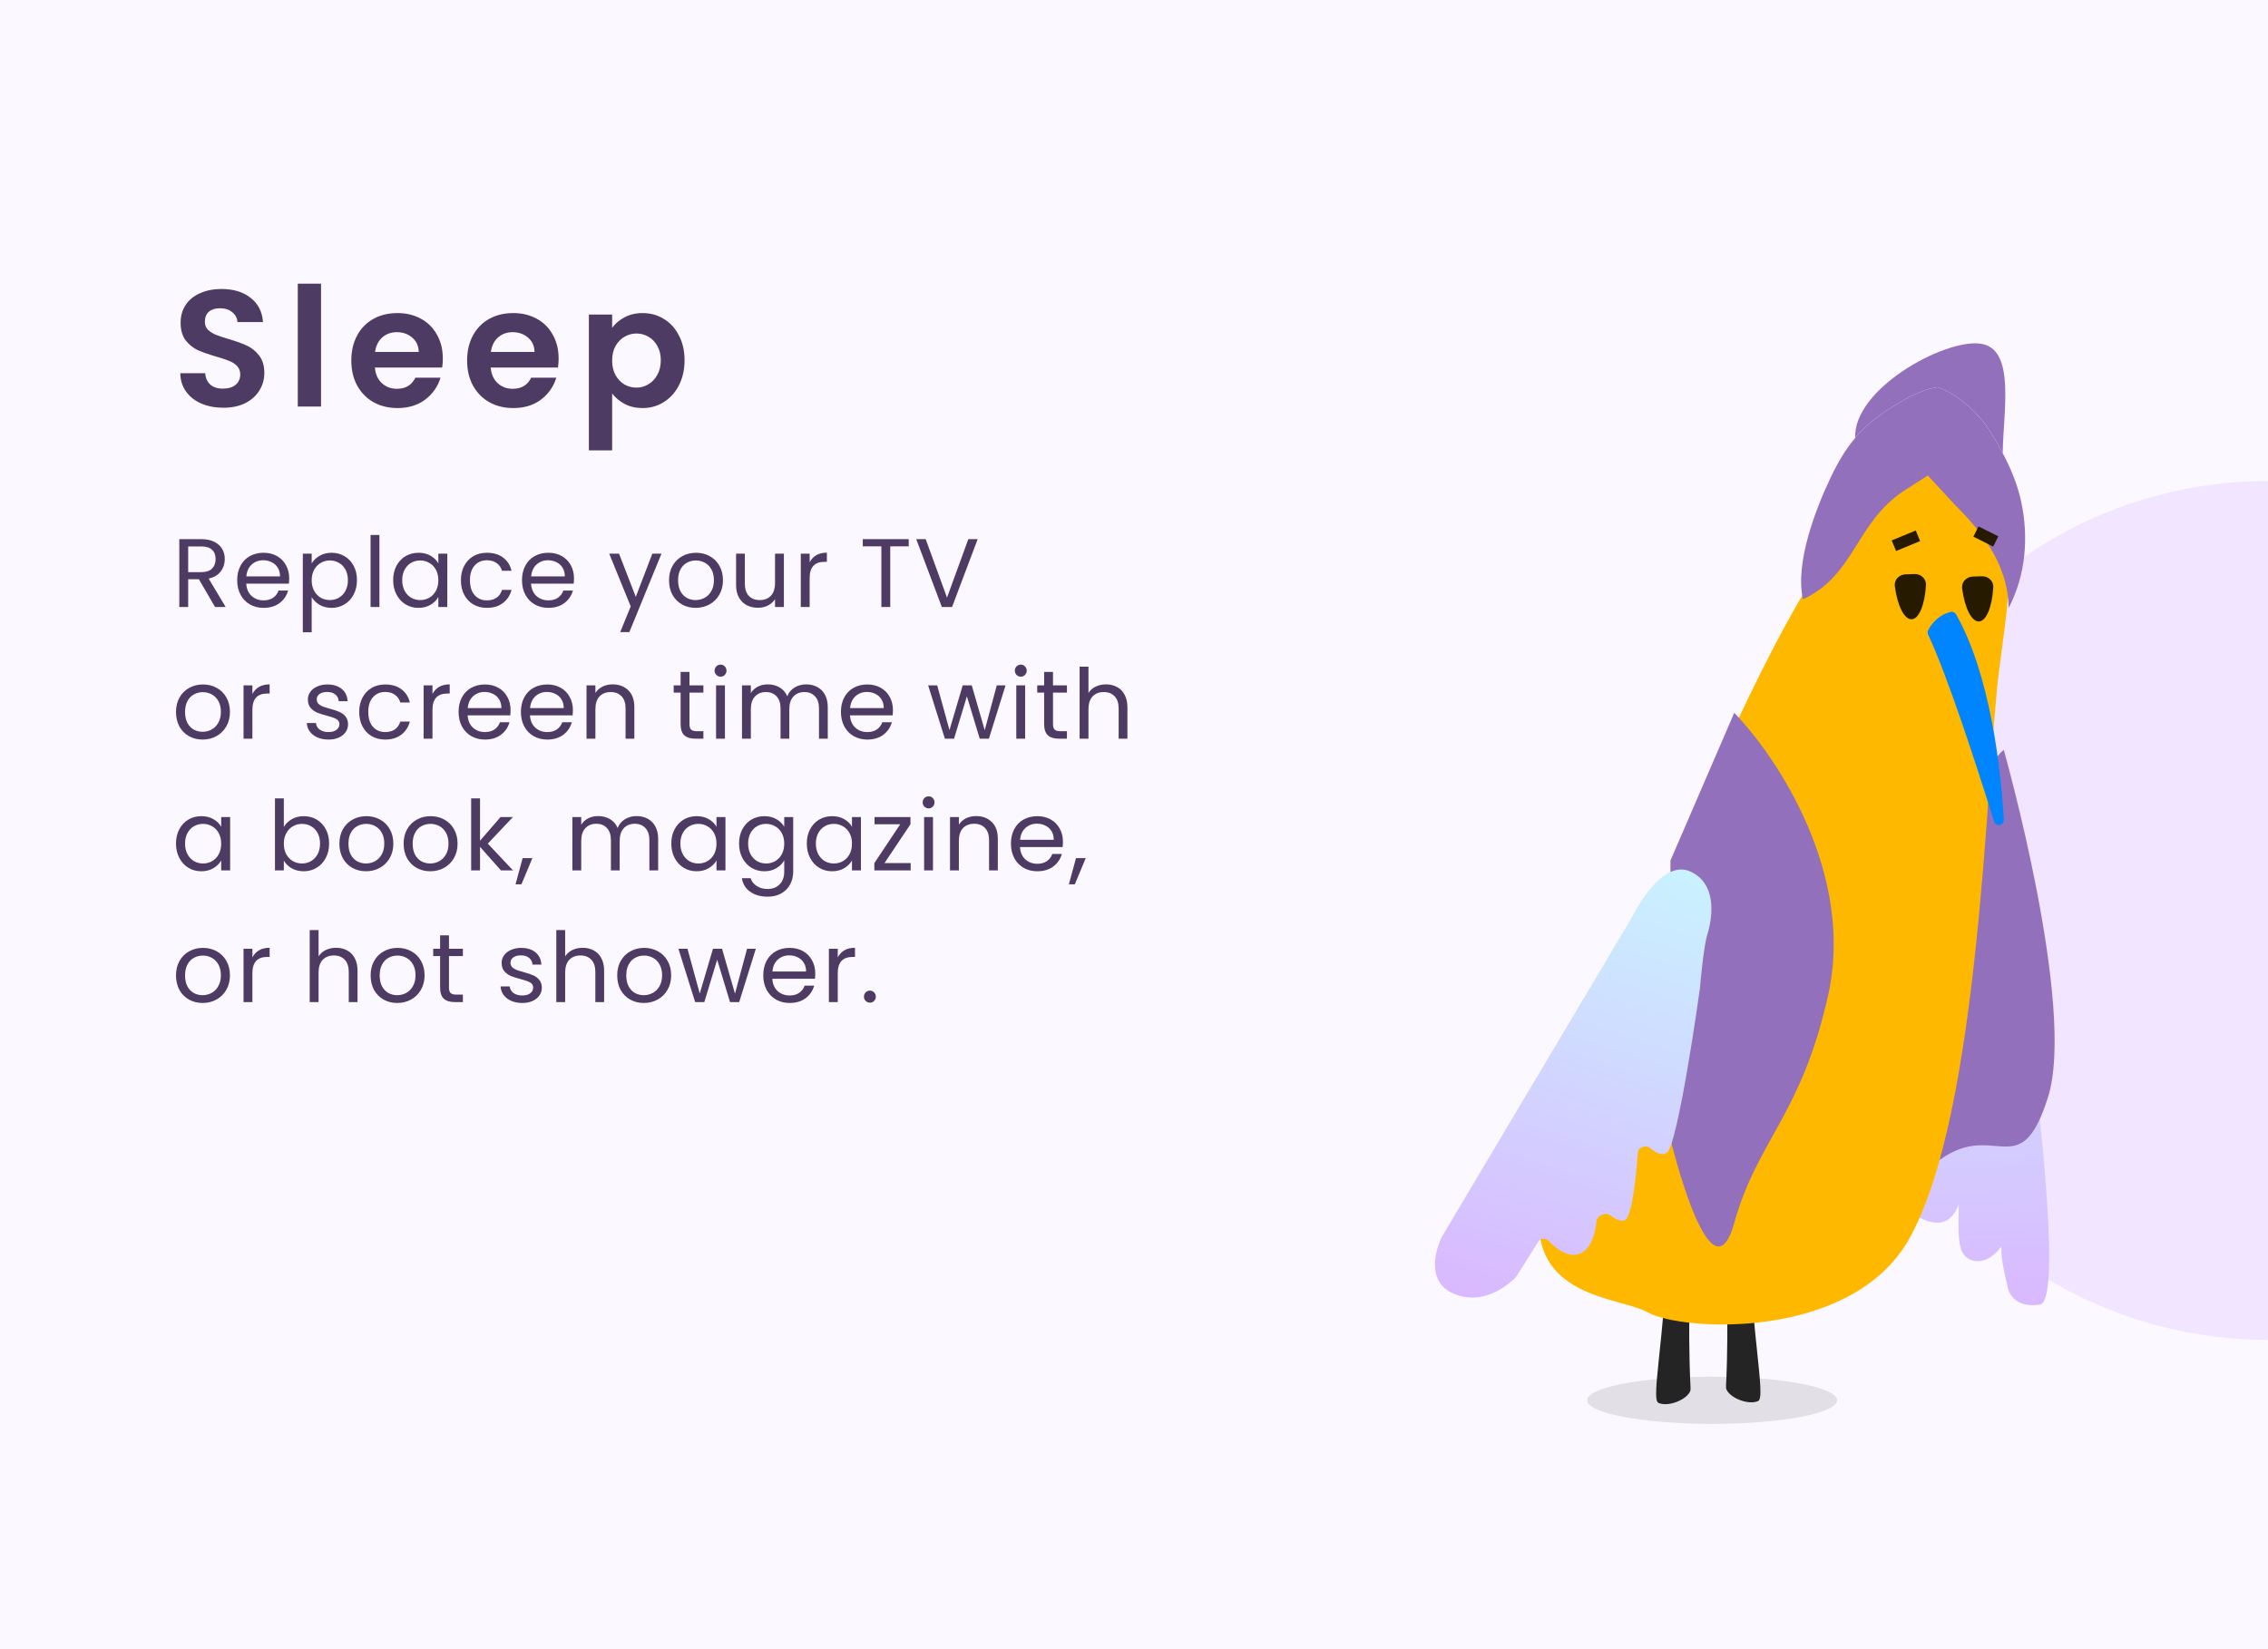 <?xml version="1.0" encoding="UTF-8"?> <svg xmlns="http://www.w3.org/2000/svg" width="396" height="288" viewBox="0 0 396 288" fill="none"><g clip-path="url(#clip0_3212_54308)"><rect width="396" height="288" fill="white"></rect><g clip-path="url(#clip1_3212_54308)"><rect width="396" height="288" fill="white"></rect><rect width="396" height="288" fill="#D9B8FF" fill-opacity="0.1"></rect><circle opacity="0.3" cx="396" cy="159" r="75" fill="#D9B8FF"></circle><path d="M38.99 71.203C37.579 71.203 36.303 70.961 35.162 70.478C34.041 69.995 33.151 69.299 32.494 68.39C31.837 67.481 31.498 66.408 31.479 65.171H35.829C35.887 66.002 36.177 66.66 36.699 67.143C37.24 67.626 37.975 67.868 38.903 67.868C39.85 67.868 40.595 67.646 41.136 67.201C41.677 66.737 41.948 66.138 41.948 65.403C41.948 64.804 41.764 64.311 41.397 63.924C41.03 63.537 40.566 63.238 40.005 63.025C39.464 62.793 38.71 62.542 37.743 62.271C36.428 61.884 35.355 61.507 34.524 61.14C33.712 60.753 33.006 60.183 32.407 59.429C31.827 58.656 31.537 57.631 31.537 56.355C31.537 55.156 31.837 54.112 32.436 53.223C33.035 52.334 33.876 51.657 34.959 51.193C36.042 50.71 37.279 50.468 38.671 50.468C40.759 50.468 42.451 50.98 43.746 52.005C45.061 53.01 45.786 54.422 45.921 56.239H41.455C41.416 55.543 41.117 54.973 40.556 54.528C40.015 54.064 39.29 53.832 38.381 53.832C37.588 53.832 36.95 54.035 36.467 54.441C36.003 54.847 35.771 55.437 35.771 56.21C35.771 56.751 35.945 57.206 36.293 57.573C36.66 57.921 37.105 58.211 37.627 58.443C38.168 58.656 38.922 58.907 39.889 59.197C41.204 59.584 42.277 59.97 43.108 60.357C43.939 60.744 44.655 61.324 45.254 62.097C45.853 62.87 46.153 63.885 46.153 65.142C46.153 66.225 45.873 67.23 45.312 68.158C44.751 69.086 43.93 69.83 42.847 70.391C41.764 70.932 40.479 71.203 38.99 71.203ZM56.053 49.54V71H51.993V49.54H56.053ZM77.319 62.619C77.319 63.199 77.281 63.721 77.203 64.185H65.458C65.555 65.345 65.961 66.254 66.676 66.911C67.391 67.568 68.271 67.897 69.315 67.897C70.823 67.897 71.896 67.249 72.534 65.954H76.913C76.449 67.501 75.56 68.777 74.245 69.782C72.93 70.768 71.316 71.261 69.402 71.261C67.856 71.261 66.463 70.923 65.226 70.246C64.008 69.55 63.051 68.574 62.355 67.317C61.678 66.06 61.34 64.61 61.34 62.967C61.34 61.304 61.678 59.845 62.355 58.588C63.032 57.331 63.979 56.365 65.197 55.688C66.415 55.011 67.817 54.673 69.402 54.673C70.93 54.673 72.293 55.002 73.491 55.659C74.709 56.316 75.647 57.254 76.304 58.472C76.981 59.671 77.319 61.053 77.319 62.619ZM73.114 61.459C73.095 60.415 72.718 59.584 71.983 58.965C71.249 58.327 70.35 58.008 69.286 58.008C68.281 58.008 67.43 58.317 66.734 58.936C66.058 59.535 65.642 60.376 65.487 61.459H73.114ZM97.538 62.619C97.538 63.199 97.499 63.721 97.422 64.185H85.677C85.773 65.345 86.179 66.254 86.895 66.911C87.61 67.568 88.49 67.897 89.534 67.897C91.042 67.897 92.115 67.249 92.753 65.954H97.132C96.668 67.501 95.778 68.777 94.464 69.782C93.149 70.768 91.535 71.261 89.621 71.261C88.074 71.261 86.682 70.923 85.445 70.246C84.227 69.55 83.27 68.574 82.574 67.317C81.897 66.06 81.559 64.61 81.559 62.967C81.559 61.304 81.897 59.845 82.574 58.588C83.25 57.331 84.198 56.365 85.416 55.688C86.634 55.011 88.035 54.673 89.621 54.673C91.148 54.673 92.511 55.002 93.71 55.659C94.928 56.316 95.865 57.254 96.523 58.472C97.199 59.671 97.538 61.053 97.538 62.619ZM93.333 61.459C93.313 60.415 92.936 59.584 92.202 58.965C91.467 58.327 90.568 58.008 89.505 58.008C88.499 58.008 87.649 58.317 86.953 58.936C86.276 59.535 85.86 60.376 85.706 61.459H93.333ZM106.881 57.254C107.403 56.519 108.118 55.91 109.027 55.427C109.955 54.924 111.009 54.673 112.188 54.673C113.561 54.673 114.798 55.011 115.9 55.688C117.021 56.365 117.901 57.331 118.539 58.588C119.196 59.825 119.525 61.266 119.525 62.909C119.525 64.552 119.196 66.012 118.539 67.288C117.901 68.545 117.021 69.521 115.9 70.217C114.798 70.913 113.561 71.261 112.188 71.261C111.009 71.261 109.965 71.019 109.056 70.536C108.167 70.053 107.442 69.444 106.881 68.709V78.656H102.821V54.934H106.881V57.254ZM115.378 62.909C115.378 61.942 115.175 61.111 114.769 60.415C114.382 59.7 113.86 59.158 113.203 58.791C112.565 58.424 111.869 58.24 111.115 58.24C110.38 58.24 109.684 58.433 109.027 58.82C108.389 59.187 107.867 59.729 107.461 60.444C107.074 61.159 106.881 62 106.881 62.967C106.881 63.934 107.074 64.775 107.461 65.49C107.867 66.205 108.389 66.756 109.027 67.143C109.684 67.51 110.38 67.694 111.115 67.694C111.869 67.694 112.565 67.501 113.203 67.114C113.86 66.727 114.382 66.176 114.769 65.461C115.175 64.746 115.378 63.895 115.378 62.909Z" fill="#4D3B63"></path><path d="M37.548 106L34.726 101.155H32.856V106H31.309V94.151H35.134C36.029 94.151 36.783 94.304 37.395 94.61C38.018 94.916 38.483 95.33 38.789 95.851C39.095 96.372 39.248 96.967 39.248 97.636C39.248 98.452 39.01 99.172 38.534 99.795C38.069 100.418 37.367 100.832 36.426 101.036L39.401 106H37.548ZM32.856 99.914H35.134C35.973 99.914 36.602 99.71 37.021 99.302C37.44 98.883 37.65 98.327 37.65 97.636C37.65 96.933 37.44 96.389 37.021 96.004C36.613 95.619 35.984 95.426 35.134 95.426H32.856V99.914ZM50.492 100.985C50.492 101.28 50.475 101.591 50.441 101.92H42.995C43.051 102.838 43.363 103.558 43.93 104.079C44.508 104.589 45.205 104.844 46.021 104.844C46.689 104.844 47.245 104.691 47.687 104.385C48.14 104.068 48.457 103.648 48.639 103.127H50.305C50.055 104.022 49.557 104.753 48.809 105.32C48.061 105.875 47.131 106.153 46.021 106.153C45.137 106.153 44.343 105.955 43.641 105.558C42.949 105.161 42.405 104.6 42.009 103.875C41.612 103.138 41.414 102.288 41.414 101.325C41.414 100.362 41.606 99.517 41.992 98.792C42.377 98.067 42.915 97.511 43.607 97.126C44.309 96.729 45.114 96.531 46.021 96.531C46.905 96.531 47.687 96.724 48.367 97.109C49.047 97.494 49.568 98.027 49.931 98.707C50.305 99.376 50.492 100.135 50.492 100.985ZM48.894 100.662C48.894 100.073 48.763 99.568 48.503 99.149C48.242 98.718 47.885 98.395 47.432 98.18C46.99 97.953 46.497 97.84 45.953 97.84C45.171 97.84 44.502 98.089 43.947 98.588C43.403 99.087 43.091 99.778 43.012 100.662H48.894ZM54.421 98.401C54.727 97.868 55.18 97.426 55.781 97.075C56.393 96.712 57.101 96.531 57.906 96.531C58.733 96.531 59.481 96.729 60.15 97.126C60.83 97.523 61.362 98.084 61.748 98.809C62.133 99.523 62.326 100.356 62.326 101.308C62.326 102.249 62.133 103.087 61.748 103.824C61.362 104.561 60.83 105.133 60.15 105.541C59.481 105.949 58.733 106.153 57.906 106.153C57.112 106.153 56.41 105.977 55.798 105.626C55.197 105.263 54.738 104.816 54.421 104.283V110.42H52.874V96.684H54.421V98.401ZM60.745 101.308C60.745 100.605 60.603 99.993 60.32 99.472C60.036 98.951 59.651 98.554 59.164 98.282C58.688 98.01 58.161 97.874 57.583 97.874C57.016 97.874 56.489 98.016 56.002 98.299C55.526 98.571 55.14 98.973 54.846 99.506C54.562 100.027 54.421 100.634 54.421 101.325C54.421 102.028 54.562 102.645 54.846 103.178C55.14 103.699 55.526 104.102 56.002 104.385C56.489 104.657 57.016 104.793 57.583 104.793C58.161 104.793 58.688 104.657 59.164 104.385C59.651 104.102 60.036 103.699 60.32 103.178C60.603 102.645 60.745 102.022 60.745 101.308ZM66.249 93.42V106H64.702V93.42H66.249ZM68.648 101.308C68.648 100.356 68.84 99.523 69.226 98.809C69.611 98.084 70.138 97.523 70.807 97.126C71.487 96.729 72.24 96.531 73.068 96.531C73.884 96.531 74.592 96.707 75.193 97.058C75.793 97.409 76.241 97.851 76.536 98.384V96.684H78.1V106H76.536V104.266C76.23 104.81 75.771 105.263 75.159 105.626C74.558 105.977 73.855 106.153 73.051 106.153C72.223 106.153 71.475 105.949 70.807 105.541C70.138 105.133 69.611 104.561 69.226 103.824C68.84 103.087 68.648 102.249 68.648 101.308ZM76.536 101.325C76.536 100.622 76.394 100.01 76.111 99.489C75.827 98.968 75.442 98.571 74.955 98.299C74.479 98.016 73.952 97.874 73.374 97.874C72.796 97.874 72.269 98.01 71.793 98.282C71.317 98.554 70.937 98.951 70.654 99.472C70.37 99.993 70.229 100.605 70.229 101.308C70.229 102.022 70.37 102.645 70.654 103.178C70.937 103.699 71.317 104.102 71.793 104.385C72.269 104.657 72.796 104.793 73.374 104.793C73.952 104.793 74.479 104.657 74.955 104.385C75.442 104.102 75.827 103.699 76.111 103.178C76.394 102.645 76.536 102.028 76.536 101.325ZM80.476 101.325C80.476 100.362 80.669 99.523 81.054 98.809C81.439 98.084 81.972 97.523 82.652 97.126C83.343 96.729 84.131 96.531 85.015 96.531C86.16 96.531 87.1 96.809 87.837 97.364C88.585 97.919 89.078 98.69 89.316 99.676H87.65C87.491 99.109 87.18 98.662 86.715 98.333C86.262 98.004 85.695 97.84 85.015 97.84C84.131 97.84 83.417 98.146 82.873 98.758C82.329 99.359 82.057 100.214 82.057 101.325C82.057 102.447 82.329 103.314 82.873 103.926C83.417 104.538 84.131 104.844 85.015 104.844C85.695 104.844 86.262 104.685 86.715 104.368C87.168 104.051 87.48 103.597 87.65 103.008H89.316C89.067 103.96 88.568 104.725 87.82 105.303C87.072 105.87 86.137 106.153 85.015 106.153C84.131 106.153 83.343 105.955 82.652 105.558C81.972 105.161 81.439 104.6 81.054 103.875C80.669 103.15 80.476 102.3 80.476 101.325ZM100.22 100.985C100.22 101.28 100.203 101.591 100.169 101.92H92.723C92.78 102.838 93.091 103.558 93.658 104.079C94.236 104.589 94.933 104.844 95.749 104.844C96.418 104.844 96.973 104.691 97.415 104.385C97.868 104.068 98.186 103.648 98.367 103.127H100.033C99.784 104.022 99.285 104.753 98.537 105.32C97.789 105.875 96.86 106.153 95.749 106.153C94.865 106.153 94.072 105.955 93.369 105.558C92.678 105.161 92.134 104.6 91.737 103.875C91.34 103.138 91.142 102.288 91.142 101.325C91.142 100.362 91.335 99.517 91.72 98.792C92.105 98.067 92.644 97.511 93.335 97.126C94.038 96.729 94.842 96.531 95.749 96.531C96.633 96.531 97.415 96.724 98.095 97.109C98.775 97.494 99.296 98.027 99.659 98.707C100.033 99.376 100.22 100.135 100.22 100.985ZM98.622 100.662C98.622 100.073 98.492 99.568 98.231 99.149C97.97 98.718 97.613 98.395 97.16 98.18C96.718 97.953 96.225 97.84 95.681 97.84C94.899 97.84 94.23 98.089 93.675 98.588C93.131 99.087 92.819 99.778 92.74 100.662H98.622ZM115.498 96.684L109.888 110.386H108.29L110.126 105.898L106.369 96.684H108.086L111.01 104.232L113.9 96.684H115.498ZM121.456 106.153C120.584 106.153 119.79 105.955 119.076 105.558C118.374 105.161 117.818 104.6 117.41 103.875C117.014 103.138 116.815 102.288 116.815 101.325C116.815 100.373 117.019 99.534 117.427 98.809C117.847 98.072 118.413 97.511 119.127 97.126C119.841 96.729 120.64 96.531 121.524 96.531C122.408 96.531 123.207 96.729 123.921 97.126C124.635 97.511 125.196 98.067 125.604 98.792C126.024 99.517 126.233 100.362 126.233 101.325C126.233 102.288 126.018 103.138 125.587 103.875C125.168 104.6 124.596 105.161 123.87 105.558C123.145 105.955 122.34 106.153 121.456 106.153ZM121.456 104.793C122.012 104.793 122.533 104.663 123.02 104.402C123.508 104.141 123.899 103.75 124.193 103.229C124.499 102.708 124.652 102.073 124.652 101.325C124.652 100.577 124.505 99.942 124.21 99.421C123.916 98.9 123.53 98.514 123.054 98.265C122.578 98.004 122.063 97.874 121.507 97.874C120.941 97.874 120.419 98.004 119.943 98.265C119.479 98.514 119.105 98.9 118.821 99.421C118.538 99.942 118.396 100.577 118.396 101.325C118.396 102.084 118.532 102.725 118.804 103.246C119.088 103.767 119.462 104.158 119.926 104.419C120.391 104.668 120.901 104.793 121.456 104.793ZM136.869 96.684V106H135.322V104.623C135.028 105.099 134.614 105.473 134.081 105.745C133.56 106.006 132.982 106.136 132.347 106.136C131.622 106.136 130.97 105.989 130.392 105.694C129.814 105.388 129.355 104.935 129.015 104.334C128.687 103.733 128.522 103.002 128.522 102.141V96.684H130.052V101.937C130.052 102.855 130.285 103.563 130.749 104.062C131.214 104.549 131.849 104.793 132.653 104.793C133.481 104.793 134.132 104.538 134.608 104.028C135.084 103.518 135.322 102.776 135.322 101.801V96.684H136.869ZM141.368 98.197C141.64 97.664 142.026 97.251 142.524 96.956C143.034 96.661 143.652 96.514 144.377 96.514V98.112H143.969C142.235 98.112 141.368 99.053 141.368 100.934V106H139.821V96.684H141.368V98.197ZM158.668 94.151V95.409H155.438V106H153.891V95.409H150.644V94.151H158.668ZM170.705 94.151L166.234 106H164.449L159.978 94.151H161.627L165.35 104.368L169.073 94.151H170.705ZM35.372 129.153C34.499 129.153 33.706 128.955 32.992 128.558C32.289 128.161 31.734 127.6 31.326 126.875C30.929 126.138 30.731 125.288 30.731 124.325C30.731 123.373 30.935 122.534 31.343 121.809C31.762 121.072 32.329 120.511 33.043 120.126C33.757 119.729 34.556 119.531 35.44 119.531C36.324 119.531 37.123 119.729 37.837 120.126C38.551 120.511 39.112 121.067 39.52 121.792C39.939 122.517 40.149 123.362 40.149 124.325C40.149 125.288 39.934 126.138 39.503 126.875C39.084 127.6 38.511 128.161 37.786 128.558C37.061 128.955 36.256 129.153 35.372 129.153ZM35.372 127.793C35.927 127.793 36.449 127.663 36.936 127.402C37.423 127.141 37.814 126.75 38.109 126.229C38.415 125.708 38.568 125.073 38.568 124.325C38.568 123.577 38.421 122.942 38.126 122.421C37.831 121.9 37.446 121.514 36.97 121.265C36.494 121.004 35.978 120.874 35.423 120.874C34.856 120.874 34.335 121.004 33.859 121.265C33.394 121.514 33.02 121.9 32.737 122.421C32.454 122.942 32.312 123.577 32.312 124.325C32.312 125.084 32.448 125.725 32.72 126.246C33.003 126.767 33.377 127.158 33.842 127.419C34.307 127.668 34.817 127.793 35.372 127.793ZM44.07 121.197C44.342 120.664 44.727 120.251 45.226 119.956C45.736 119.661 46.354 119.514 47.079 119.514V121.112H46.671C44.937 121.112 44.07 122.053 44.07 123.934V129H42.523V119.684H44.07V121.197ZM57.375 129.153C56.661 129.153 56.021 129.034 55.454 128.796C54.887 128.547 54.44 128.207 54.111 127.776C53.782 127.334 53.601 126.83 53.567 126.263H55.165C55.21 126.728 55.426 127.107 55.811 127.402C56.208 127.697 56.723 127.844 57.358 127.844C57.947 127.844 58.412 127.714 58.752 127.453C59.092 127.192 59.262 126.864 59.262 126.467C59.262 126.059 59.081 125.759 58.718 125.566C58.355 125.362 57.794 125.164 57.035 124.971C56.344 124.79 55.777 124.608 55.335 124.427C54.904 124.234 54.53 123.957 54.213 123.594C53.907 123.22 53.754 122.733 53.754 122.132C53.754 121.656 53.896 121.22 54.179 120.823C54.462 120.426 54.865 120.115 55.386 119.888C55.907 119.65 56.502 119.531 57.171 119.531C58.202 119.531 59.035 119.792 59.67 120.313C60.305 120.834 60.645 121.548 60.69 122.455H59.143C59.109 121.968 58.911 121.577 58.548 121.282C58.197 120.987 57.721 120.84 57.12 120.84C56.565 120.84 56.123 120.959 55.794 121.197C55.465 121.435 55.301 121.747 55.301 122.132C55.301 122.438 55.397 122.693 55.59 122.897C55.794 123.09 56.043 123.248 56.338 123.373C56.644 123.486 57.063 123.617 57.596 123.764C58.265 123.945 58.809 124.127 59.228 124.308C59.647 124.478 60.004 124.739 60.299 125.09C60.605 125.441 60.764 125.9 60.775 126.467C60.775 126.977 60.633 127.436 60.35 127.844C60.067 128.252 59.664 128.575 59.143 128.813C58.633 129.04 58.044 129.153 57.375 129.153ZM62.721 124.325C62.721 123.362 62.914 122.523 63.299 121.809C63.684 121.084 64.217 120.523 64.897 120.126C65.588 119.729 66.376 119.531 67.26 119.531C68.405 119.531 69.345 119.809 70.082 120.364C70.83 120.919 71.323 121.69 71.561 122.676H69.895C69.736 122.109 69.425 121.662 68.96 121.333C68.507 121.004 67.94 120.84 67.26 120.84C66.376 120.84 65.662 121.146 65.118 121.758C64.574 122.359 64.302 123.214 64.302 124.325C64.302 125.447 64.574 126.314 65.118 126.926C65.662 127.538 66.376 127.844 67.26 127.844C67.94 127.844 68.507 127.685 68.96 127.368C69.413 127.051 69.725 126.597 69.895 126.008H71.561C71.312 126.96 70.813 127.725 70.065 128.303C69.317 128.87 68.382 129.153 67.26 129.153C66.376 129.153 65.588 128.955 64.897 128.558C64.217 128.161 63.684 127.6 63.299 126.875C62.914 126.15 62.721 125.3 62.721 124.325ZM75.512 121.197C75.784 120.664 76.169 120.251 76.668 119.956C77.178 119.661 77.796 119.514 78.521 119.514V121.112H78.113C76.379 121.112 75.512 122.053 75.512 123.934V129H73.965V119.684H75.512V121.197ZM89.147 123.985C89.147 124.28 89.13 124.591 89.096 124.92H81.65C81.707 125.838 82.018 126.558 82.585 127.079C83.163 127.589 83.86 127.844 84.676 127.844C85.344 127.844 85.9 127.691 86.342 127.385C86.795 127.068 87.112 126.648 87.294 126.127H88.96C88.71 127.022 88.212 127.753 87.464 128.32C86.716 128.875 85.787 129.153 84.676 129.153C83.792 129.153 82.999 128.955 82.296 128.558C81.605 128.161 81.061 127.6 80.664 126.875C80.267 126.138 80.069 125.288 80.069 124.325C80.069 123.362 80.261 122.517 80.647 121.792C81.032 121.067 81.57 120.511 82.262 120.126C82.965 119.729 83.769 119.531 84.676 119.531C85.56 119.531 86.342 119.724 87.022 120.109C87.702 120.494 88.223 121.027 88.586 121.707C88.96 122.376 89.147 123.135 89.147 123.985ZM87.549 123.662C87.549 123.073 87.418 122.568 87.158 122.149C86.897 121.718 86.54 121.395 86.087 121.18C85.645 120.953 85.152 120.84 84.608 120.84C83.826 120.84 83.157 121.089 82.602 121.588C82.058 122.087 81.746 122.778 81.667 123.662H87.549ZM100.029 123.985C100.029 124.28 100.012 124.591 99.978 124.92H92.532C92.588 125.838 92.9 126.558 93.467 127.079C94.045 127.589 94.742 127.844 95.558 127.844C96.227 127.844 96.782 127.691 97.224 127.385C97.677 127.068 97.995 126.648 98.176 126.127H99.842C99.593 127.022 99.094 127.753 98.346 128.32C97.598 128.875 96.668 129.153 95.558 129.153C94.674 129.153 93.88 128.955 93.178 128.558C92.487 128.161 91.942 127.6 91.546 126.875C91.149 126.138 90.951 125.288 90.951 124.325C90.951 123.362 91.144 122.517 91.529 121.792C91.914 121.067 92.453 120.511 93.144 120.126C93.847 119.729 94.651 119.531 95.558 119.531C96.442 119.531 97.224 119.724 97.904 120.109C98.584 120.494 99.105 121.027 99.468 121.707C99.842 122.376 100.029 123.135 100.029 123.985ZM98.431 123.662C98.431 123.073 98.3 122.568 98.04 122.149C97.779 121.718 97.422 121.395 96.969 121.18C96.527 120.953 96.034 120.84 95.49 120.84C94.708 120.84 94.039 121.089 93.484 121.588C92.94 122.087 92.628 122.778 92.549 123.662H98.431ZM106.95 119.514C108.083 119.514 109.001 119.86 109.704 120.551C110.407 121.231 110.758 122.217 110.758 123.509V129H109.228V123.73C109.228 122.801 108.996 122.092 108.531 121.605C108.066 121.106 107.432 120.857 106.627 120.857C105.811 120.857 105.159 121.112 104.672 121.622C104.196 122.132 103.958 122.874 103.958 123.849V129H102.411V119.684H103.958V121.01C104.264 120.534 104.678 120.166 105.199 119.905C105.732 119.644 106.315 119.514 106.95 119.514ZM120.384 120.959V126.45C120.384 126.903 120.48 127.226 120.673 127.419C120.866 127.6 121.2 127.691 121.676 127.691H122.815V129H121.421C120.56 129 119.914 128.802 119.483 128.405C119.052 128.008 118.837 127.357 118.837 126.45V120.959H117.63V119.684H118.837V117.338H120.384V119.684H122.815V120.959H120.384ZM125.828 118.171C125.534 118.171 125.284 118.069 125.08 117.865C124.876 117.661 124.774 117.412 124.774 117.117C124.774 116.822 124.876 116.573 125.08 116.369C125.284 116.165 125.534 116.063 125.828 116.063C126.112 116.063 126.35 116.165 126.542 116.369C126.746 116.573 126.848 116.822 126.848 117.117C126.848 117.412 126.746 117.661 126.542 117.865C126.35 118.069 126.112 118.171 125.828 118.171ZM126.576 119.684V129H125.029V119.684H126.576ZM140.756 119.514C141.481 119.514 142.127 119.667 142.694 119.973C143.261 120.268 143.708 120.715 144.037 121.316C144.366 121.917 144.53 122.648 144.53 123.509V129H143V123.73C143 122.801 142.768 122.092 142.303 121.605C141.85 121.106 141.232 120.857 140.45 120.857C139.645 120.857 139.005 121.118 138.529 121.639C138.053 122.149 137.815 122.891 137.815 123.866V129H136.285V123.73C136.285 122.801 136.053 122.092 135.588 121.605C135.135 121.106 134.517 120.857 133.735 120.857C132.93 120.857 132.29 121.118 131.814 121.639C131.338 122.149 131.1 122.891 131.1 123.866V129H129.553V119.684H131.1V121.027C131.406 120.54 131.814 120.166 132.324 119.905C132.845 119.644 133.418 119.514 134.041 119.514C134.823 119.514 135.514 119.69 136.115 120.041C136.716 120.392 137.163 120.908 137.458 121.588C137.719 120.931 138.149 120.421 138.75 120.058C139.351 119.695 140.019 119.514 140.756 119.514ZM155.908 123.985C155.908 124.28 155.891 124.591 155.857 124.92H148.411C148.467 125.838 148.779 126.558 149.346 127.079C149.924 127.589 150.621 127.844 151.437 127.844C152.105 127.844 152.661 127.691 153.103 127.385C153.556 127.068 153.873 126.648 154.055 126.127H155.721C155.471 127.022 154.973 127.753 154.225 128.32C153.477 128.875 152.547 129.153 151.437 129.153C150.553 129.153 149.759 128.955 149.057 128.558C148.365 128.161 147.821 127.6 147.425 126.875C147.028 126.138 146.83 125.288 146.83 124.325C146.83 123.362 147.022 122.517 147.408 121.792C147.793 121.067 148.331 120.511 149.023 120.126C149.725 119.729 150.53 119.531 151.437 119.531C152.321 119.531 153.103 119.724 153.783 120.109C154.463 120.494 154.984 121.027 155.347 121.707C155.721 122.376 155.908 123.135 155.908 123.985ZM154.31 123.662C154.31 123.073 154.179 122.568 153.919 122.149C153.658 121.718 153.301 121.395 152.848 121.18C152.406 120.953 151.913 120.84 151.369 120.84C150.587 120.84 149.918 121.089 149.363 121.588C148.819 122.087 148.507 122.778 148.428 123.662H154.31ZM175.572 119.684L172.665 129H171.067L168.823 121.605L166.579 129H164.981L162.057 119.684H163.638L165.78 127.504L168.092 119.684H169.673L171.934 127.521L174.042 119.684H175.572ZM178.246 118.171C177.952 118.171 177.702 118.069 177.498 117.865C177.294 117.661 177.192 117.412 177.192 117.117C177.192 116.822 177.294 116.573 177.498 116.369C177.702 116.165 177.952 116.063 178.246 116.063C178.53 116.063 178.768 116.165 178.96 116.369C179.164 116.573 179.266 116.822 179.266 117.117C179.266 117.412 179.164 117.661 178.96 117.865C178.768 118.069 178.53 118.171 178.246 118.171ZM178.994 119.684V129H177.447V119.684H178.994ZM183.858 120.959V126.45C183.858 126.903 183.954 127.226 184.147 127.419C184.34 127.6 184.674 127.691 185.15 127.691H186.289V129H184.895C184.034 129 183.388 128.802 182.957 128.405C182.526 128.008 182.311 127.357 182.311 126.45V120.959H181.104V119.684H182.311V117.338H183.858V119.684H186.289V120.959H183.858ZM193.127 119.514C193.83 119.514 194.465 119.667 195.031 119.973C195.598 120.268 196.04 120.715 196.357 121.316C196.686 121.917 196.85 122.648 196.85 123.509V129H195.32V123.73C195.32 122.801 195.088 122.092 194.623 121.605C194.159 121.106 193.524 120.857 192.719 120.857C191.903 120.857 191.252 121.112 190.764 121.622C190.288 122.132 190.05 122.874 190.05 123.849V129H188.503V116.42H190.05V121.01C190.356 120.534 190.776 120.166 191.308 119.905C191.852 119.644 192.459 119.514 193.127 119.514ZM30.731 147.308C30.731 146.356 30.924 145.523 31.309 144.809C31.694 144.084 32.221 143.523 32.89 143.126C33.57 142.729 34.324 142.531 35.151 142.531C35.967 142.531 36.675 142.707 37.276 143.058C37.877 143.409 38.324 143.851 38.619 144.384V142.684H40.183V152H38.619V150.266C38.313 150.81 37.854 151.263 37.242 151.626C36.641 151.977 35.939 152.153 35.134 152.153C34.307 152.153 33.559 151.949 32.89 151.541C32.221 151.133 31.694 150.561 31.309 149.824C30.924 149.087 30.731 148.249 30.731 147.308ZM38.619 147.325C38.619 146.622 38.477 146.01 38.194 145.489C37.911 144.968 37.525 144.571 37.038 144.299C36.562 144.016 36.035 143.874 35.457 143.874C34.879 143.874 34.352 144.01 33.876 144.282C33.4 144.554 33.02 144.951 32.737 145.472C32.454 145.993 32.312 146.605 32.312 147.308C32.312 148.022 32.454 148.645 32.737 149.178C33.02 149.699 33.4 150.102 33.876 150.385C34.352 150.657 34.879 150.793 35.457 150.793C36.035 150.793 36.562 150.657 37.038 150.385C37.525 150.102 37.911 149.699 38.194 149.178C38.477 148.645 38.619 148.028 38.619 147.325ZM49.556 144.418C49.874 143.863 50.339 143.409 50.95 143.058C51.562 142.707 52.26 142.531 53.041 142.531C53.88 142.531 54.634 142.729 55.303 143.126C55.971 143.523 56.498 144.084 56.883 144.809C57.269 145.523 57.462 146.356 57.462 147.308C57.462 148.249 57.269 149.087 56.883 149.824C56.498 150.561 55.965 151.133 55.285 151.541C54.617 151.949 53.869 152.153 53.041 152.153C52.237 152.153 51.529 151.977 50.916 151.626C50.316 151.275 49.862 150.827 49.556 150.283V152H48.01V139.42H49.556V144.418ZM55.88 147.308C55.88 146.605 55.739 145.993 55.456 145.472C55.172 144.951 54.787 144.554 54.3 144.282C53.824 144.01 53.297 143.874 52.718 143.874C52.152 143.874 51.625 144.016 51.138 144.299C50.661 144.571 50.276 144.973 49.981 145.506C49.698 146.027 49.556 146.634 49.556 147.325C49.556 148.028 49.698 148.645 49.981 149.178C50.276 149.699 50.661 150.102 51.138 150.385C51.625 150.657 52.152 150.793 52.718 150.793C53.297 150.793 53.824 150.657 54.3 150.385C54.787 150.102 55.172 149.699 55.456 149.178C55.739 148.645 55.88 148.022 55.88 147.308ZM63.901 152.153C63.028 152.153 62.235 151.955 61.521 151.558C60.818 151.161 60.263 150.6 59.855 149.875C59.458 149.138 59.26 148.288 59.26 147.325C59.26 146.373 59.464 145.534 59.872 144.809C60.291 144.072 60.858 143.511 61.572 143.126C62.286 142.729 63.085 142.531 63.969 142.531C64.853 142.531 65.652 142.729 66.366 143.126C67.08 143.511 67.641 144.067 68.049 144.792C68.468 145.517 68.678 146.362 68.678 147.325C68.678 148.288 68.463 149.138 68.032 149.875C67.612 150.6 67.04 151.161 66.315 151.558C65.59 151.955 64.785 152.153 63.901 152.153ZM63.901 150.793C64.456 150.793 64.978 150.663 65.465 150.402C65.952 150.141 66.343 149.75 66.638 149.229C66.944 148.708 67.097 148.073 67.097 147.325C67.097 146.577 66.95 145.942 66.655 145.421C66.36 144.9 65.975 144.514 65.499 144.265C65.023 144.004 64.507 143.874 63.952 143.874C63.385 143.874 62.864 144.004 62.388 144.265C61.923 144.514 61.549 144.9 61.266 145.421C60.983 145.942 60.841 146.577 60.841 147.325C60.841 148.084 60.977 148.725 61.249 149.246C61.532 149.767 61.906 150.158 62.371 150.419C62.836 150.668 63.346 150.793 63.901 150.793ZM75.115 152.153C74.242 152.153 73.449 151.955 72.735 151.558C72.032 151.161 71.477 150.6 71.069 149.875C70.672 149.138 70.474 148.288 70.474 147.325C70.474 146.373 70.678 145.534 71.086 144.809C71.505 144.072 72.072 143.511 72.786 143.126C73.5 142.729 74.299 142.531 75.183 142.531C76.067 142.531 76.866 142.729 77.58 143.126C78.294 143.511 78.855 144.067 79.263 144.792C79.682 145.517 79.892 146.362 79.892 147.325C79.892 148.288 79.677 149.138 79.246 149.875C78.826 150.6 78.254 151.161 77.529 151.558C76.803 151.955 75.999 152.153 75.115 152.153ZM75.115 150.793C75.67 150.793 76.192 150.663 76.679 150.402C77.166 150.141 77.557 149.75 77.852 149.229C78.158 148.708 78.311 148.073 78.311 147.325C78.311 146.577 78.163 145.942 77.869 145.421C77.574 144.9 77.189 144.514 76.713 144.265C76.237 144.004 75.721 143.874 75.166 143.874C74.599 143.874 74.078 144.004 73.602 144.265C73.137 144.514 72.763 144.9 72.48 145.421C72.197 145.942 72.055 146.577 72.055 147.325C72.055 148.084 72.191 148.725 72.463 149.246C72.746 149.767 73.12 150.158 73.585 150.419C74.049 150.668 74.559 150.793 75.115 150.793ZM87.468 152L83.813 147.886V152H82.266V139.42H83.813V146.815L87.4 142.684H89.559L85.173 147.325L89.576 152H87.468ZM92.953 149.858L91.049 154.431H90.012L91.253 149.858H92.953ZM111.14 142.514C111.866 142.514 112.512 142.667 113.078 142.973C113.645 143.268 114.093 143.715 114.421 144.316C114.75 144.917 114.914 145.648 114.914 146.509V152H113.384V146.73C113.384 145.801 113.152 145.092 112.687 144.605C112.234 144.106 111.616 143.857 110.834 143.857C110.03 143.857 109.389 144.118 108.913 144.639C108.437 145.149 108.199 145.891 108.199 146.866V152H106.669V146.73C106.669 145.801 106.437 145.092 105.972 144.605C105.519 144.106 104.901 143.857 104.119 143.857C103.315 143.857 102.674 144.118 102.198 144.639C101.722 145.149 101.484 145.891 101.484 146.866V152H99.937V142.684H101.484V144.027C101.79 143.54 102.198 143.166 102.708 142.905C103.23 142.644 103.802 142.514 104.425 142.514C105.207 142.514 105.899 142.69 106.499 143.041C107.1 143.392 107.548 143.908 107.842 144.588C108.103 143.931 108.534 143.421 109.134 143.058C109.735 142.695 110.404 142.514 111.14 142.514ZM117.214 147.308C117.214 146.356 117.407 145.523 117.792 144.809C118.177 144.084 118.704 143.523 119.373 143.126C120.053 142.729 120.807 142.531 121.634 142.531C122.45 142.531 123.158 142.707 123.759 143.058C124.36 143.409 124.807 143.851 125.102 144.384V142.684H126.666V152H125.102V150.266C124.796 150.81 124.337 151.263 123.725 151.626C123.124 151.977 122.422 152.153 121.617 152.153C120.79 152.153 120.042 151.949 119.373 151.541C118.704 151.133 118.177 150.561 117.792 149.824C117.407 149.087 117.214 148.249 117.214 147.308ZM125.102 147.325C125.102 146.622 124.96 146.01 124.677 145.489C124.394 144.968 124.008 144.571 123.521 144.299C123.045 144.016 122.518 143.874 121.94 143.874C121.362 143.874 120.835 144.01 120.359 144.282C119.883 144.554 119.503 144.951 119.22 145.472C118.937 145.993 118.795 146.605 118.795 147.308C118.795 148.022 118.937 148.645 119.22 149.178C119.503 149.699 119.883 150.102 120.359 150.385C120.835 150.657 121.362 150.793 121.94 150.793C122.518 150.793 123.045 150.657 123.521 150.385C124.008 150.102 124.394 149.699 124.677 149.178C124.96 148.645 125.102 148.028 125.102 147.325ZM133.462 142.531C134.267 142.531 134.969 142.707 135.57 143.058C136.182 143.409 136.635 143.851 136.93 144.384V142.684H138.494V152.204C138.494 153.054 138.313 153.808 137.95 154.465C137.587 155.134 137.066 155.655 136.386 156.029C135.717 156.403 134.935 156.59 134.04 156.59C132.816 156.59 131.796 156.301 130.98 155.723C130.164 155.145 129.682 154.357 129.535 153.36H131.065C131.235 153.927 131.586 154.38 132.119 154.72C132.652 155.071 133.292 155.247 134.04 155.247C134.89 155.247 135.581 154.981 136.114 154.448C136.658 153.915 136.93 153.167 136.93 152.204V150.249C136.624 150.793 136.171 151.246 135.57 151.609C134.969 151.972 134.267 152.153 133.462 152.153C132.635 152.153 131.881 151.949 131.201 151.541C130.532 151.133 130.005 150.561 129.62 149.824C129.235 149.087 129.042 148.249 129.042 147.308C129.042 146.356 129.235 145.523 129.62 144.809C130.005 144.084 130.532 143.523 131.201 143.126C131.881 142.729 132.635 142.531 133.462 142.531ZM136.93 147.325C136.93 146.622 136.788 146.01 136.505 145.489C136.222 144.968 135.836 144.571 135.349 144.299C134.873 144.016 134.346 143.874 133.768 143.874C133.19 143.874 132.663 144.01 132.187 144.282C131.711 144.554 131.331 144.951 131.048 145.472C130.765 145.993 130.623 146.605 130.623 147.308C130.623 148.022 130.765 148.645 131.048 149.178C131.331 149.699 131.711 150.102 132.187 150.385C132.663 150.657 133.19 150.793 133.768 150.793C134.346 150.793 134.873 150.657 135.349 150.385C135.836 150.102 136.222 149.699 136.505 149.178C136.788 148.645 136.93 148.028 136.93 147.325ZM140.87 147.308C140.87 146.356 141.063 145.523 141.448 144.809C141.834 144.084 142.361 143.523 143.029 143.126C143.709 142.729 144.463 142.531 145.29 142.531C146.106 142.531 146.815 142.707 147.415 143.058C148.016 143.409 148.464 143.851 148.758 144.384V142.684H150.322V152H148.758V150.266C148.452 150.81 147.993 151.263 147.381 151.626C146.781 151.977 146.078 152.153 145.273 152.153C144.446 152.153 143.698 151.949 143.029 151.541C142.361 151.133 141.834 150.561 141.448 149.824C141.063 149.087 140.87 148.249 140.87 147.308ZM148.758 147.325C148.758 146.622 148.617 146.01 148.333 145.489C148.05 144.968 147.665 144.571 147.177 144.299C146.701 144.016 146.174 143.874 145.596 143.874C145.018 143.874 144.491 144.01 144.015 144.282C143.539 144.554 143.16 144.951 142.876 145.472C142.593 145.993 142.451 146.605 142.451 147.308C142.451 148.022 142.593 148.645 142.876 149.178C143.16 149.699 143.539 150.102 144.015 150.385C144.491 150.657 145.018 150.793 145.596 150.793C146.174 150.793 146.701 150.657 147.177 150.385C147.665 150.102 148.05 149.699 148.333 149.178C148.617 148.645 148.758 148.028 148.758 147.325ZM154.433 150.725H159.006V152H152.665V150.725L157.187 143.942H152.699V142.684H158.972V143.942L154.433 150.725ZM162.152 141.171C161.857 141.171 161.608 141.069 161.404 140.865C161.2 140.661 161.098 140.412 161.098 140.117C161.098 139.822 161.2 139.573 161.404 139.369C161.608 139.165 161.857 139.063 162.152 139.063C162.435 139.063 162.673 139.165 162.866 139.369C163.07 139.573 163.172 139.822 163.172 140.117C163.172 140.412 163.07 140.661 162.866 140.865C162.673 141.069 162.435 141.171 162.152 141.171ZM162.9 142.684V152H161.353V142.684H162.9ZM170.416 142.514C171.549 142.514 172.467 142.86 173.17 143.551C173.872 144.231 174.224 145.217 174.224 146.509V152H172.694V146.73C172.694 145.801 172.461 145.092 171.997 144.605C171.532 144.106 170.897 143.857 170.093 143.857C169.277 143.857 168.625 144.112 168.138 144.622C167.662 145.132 167.424 145.874 167.424 146.849V152H165.877V142.684H167.424V144.01C167.73 143.534 168.143 143.166 168.665 142.905C169.197 142.644 169.781 142.514 170.416 142.514ZM185.591 146.985C185.591 147.28 185.574 147.591 185.54 147.92H178.094C178.15 148.838 178.462 149.558 179.029 150.079C179.607 150.589 180.304 150.844 181.12 150.844C181.788 150.844 182.344 150.691 182.786 150.385C183.239 150.068 183.556 149.648 183.738 149.127H185.404C185.154 150.022 184.656 150.753 183.908 151.32C183.16 151.875 182.23 152.153 181.12 152.153C180.236 152.153 179.442 151.955 178.74 151.558C178.048 151.161 177.504 150.6 177.108 149.875C176.711 149.138 176.513 148.288 176.513 147.325C176.513 146.362 176.705 145.517 177.091 144.792C177.476 144.067 178.014 143.511 178.706 143.126C179.408 142.729 180.213 142.531 181.12 142.531C182.004 142.531 182.786 142.724 183.466 143.109C184.146 143.494 184.667 144.027 185.03 144.707C185.404 145.376 185.591 146.135 185.591 146.985ZM183.993 146.662C183.993 146.073 183.862 145.568 183.602 145.149C183.341 144.718 182.984 144.395 182.531 144.18C182.089 143.953 181.596 143.84 181.052 143.84C180.27 143.84 179.601 144.089 179.046 144.588C178.502 145.087 178.19 145.778 178.111 146.662H183.993ZM189.571 149.858L187.667 154.431H186.63L187.871 149.858H189.571ZM35.372 175.153C34.499 175.153 33.706 174.955 32.992 174.558C32.289 174.161 31.734 173.6 31.326 172.875C30.929 172.138 30.731 171.288 30.731 170.325C30.731 169.373 30.935 168.534 31.343 167.809C31.762 167.072 32.329 166.511 33.043 166.126C33.757 165.729 34.556 165.531 35.44 165.531C36.324 165.531 37.123 165.729 37.837 166.126C38.551 166.511 39.112 167.067 39.52 167.792C39.939 168.517 40.149 169.362 40.149 170.325C40.149 171.288 39.934 172.138 39.503 172.875C39.084 173.6 38.511 174.161 37.786 174.558C37.061 174.955 36.256 175.153 35.372 175.153ZM35.372 173.793C35.927 173.793 36.449 173.663 36.936 173.402C37.423 173.141 37.814 172.75 38.109 172.229C38.415 171.708 38.568 171.073 38.568 170.325C38.568 169.577 38.421 168.942 38.126 168.421C37.831 167.9 37.446 167.514 36.97 167.265C36.494 167.004 35.978 166.874 35.423 166.874C34.856 166.874 34.335 167.004 33.859 167.265C33.394 167.514 33.02 167.9 32.737 168.421C32.454 168.942 32.312 169.577 32.312 170.325C32.312 171.084 32.448 171.725 32.72 172.246C33.003 172.767 33.377 173.158 33.842 173.419C34.307 173.668 34.817 173.793 35.372 173.793ZM44.07 167.197C44.342 166.664 44.727 166.251 45.226 165.956C45.736 165.661 46.354 165.514 47.079 165.514V167.112H46.671C44.937 167.112 44.07 168.053 44.07 169.934V175H42.523V165.684H44.07V167.197ZM58.701 165.514C59.404 165.514 60.038 165.667 60.605 165.973C61.172 166.268 61.614 166.715 61.931 167.316C62.26 167.917 62.424 168.648 62.424 169.509V175H60.894V169.73C60.894 168.801 60.662 168.092 60.197 167.605C59.732 167.106 59.098 166.857 58.293 166.857C57.477 166.857 56.825 167.112 56.338 167.622C55.862 168.132 55.624 168.874 55.624 169.849V175H54.077V162.42H55.624V167.01C55.93 166.534 56.349 166.166 56.882 165.905C57.426 165.644 58.032 165.514 58.701 165.514ZM69.354 175.153C68.481 175.153 67.688 174.955 66.974 174.558C66.271 174.161 65.716 173.6 65.308 172.875C64.911 172.138 64.713 171.288 64.713 170.325C64.713 169.373 64.917 168.534 65.325 167.809C65.744 167.072 66.311 166.511 67.025 166.126C67.739 165.729 68.538 165.531 69.422 165.531C70.306 165.531 71.105 165.729 71.819 166.126C72.533 166.511 73.094 167.067 73.502 167.792C73.921 168.517 74.131 169.362 74.131 170.325C74.131 171.288 73.916 172.138 73.485 172.875C73.066 173.6 72.493 174.161 71.768 174.558C71.043 174.955 70.238 175.153 69.354 175.153ZM69.354 173.793C69.909 173.793 70.431 173.663 70.918 173.402C71.405 173.141 71.796 172.75 72.091 172.229C72.397 171.708 72.55 171.073 72.55 170.325C72.55 169.577 72.403 168.942 72.108 168.421C71.813 167.9 71.428 167.514 70.952 167.265C70.476 167.004 69.96 166.874 69.405 166.874C68.838 166.874 68.317 167.004 67.841 167.265C67.376 167.514 67.002 167.9 66.719 168.421C66.436 168.942 66.294 169.577 66.294 170.325C66.294 171.084 66.43 171.725 66.702 172.246C66.985 172.767 67.359 173.158 67.824 173.419C68.289 173.668 68.799 173.793 69.354 173.793ZM78.392 166.959V172.45C78.392 172.903 78.488 173.226 78.681 173.419C78.874 173.6 79.208 173.691 79.684 173.691H80.823V175H79.429C78.568 175 77.922 174.802 77.491 174.405C77.06 174.008 76.845 173.357 76.845 172.45V166.959H75.638V165.684H76.845V163.338H78.392V165.684H80.823V166.959H78.392ZM91.208 175.153C90.494 175.153 89.853 175.034 89.287 174.796C88.72 174.547 88.272 174.207 87.944 173.776C87.615 173.334 87.434 172.83 87.4 172.263H88.998C89.043 172.728 89.258 173.107 89.644 173.402C90.04 173.697 90.556 173.844 91.191 173.844C91.78 173.844 92.245 173.714 92.585 173.453C92.925 173.192 93.095 172.864 93.095 172.467C93.095 172.059 92.913 171.759 92.551 171.566C92.188 171.362 91.627 171.164 90.868 170.971C90.176 170.79 89.61 170.608 89.168 170.427C88.737 170.234 88.363 169.957 88.046 169.594C87.74 169.22 87.587 168.733 87.587 168.132C87.587 167.656 87.728 167.22 88.012 166.823C88.295 166.426 88.697 166.115 89.219 165.888C89.74 165.65 90.335 165.531 91.004 165.531C92.035 165.531 92.868 165.792 93.503 166.313C94.137 166.834 94.477 167.548 94.523 168.455H92.976C92.942 167.968 92.743 167.577 92.381 167.282C92.029 166.987 91.553 166.84 90.953 166.84C90.397 166.84 89.955 166.959 89.627 167.197C89.298 167.435 89.134 167.747 89.134 168.132C89.134 168.438 89.23 168.693 89.423 168.897C89.627 169.09 89.876 169.248 90.171 169.373C90.477 169.486 90.896 169.617 91.429 169.764C92.097 169.945 92.641 170.127 93.061 170.308C93.48 170.478 93.837 170.739 94.132 171.09C94.438 171.441 94.596 171.9 94.608 172.467C94.608 172.977 94.466 173.436 94.183 173.844C93.899 174.252 93.497 174.575 92.976 174.813C92.466 175.04 91.876 175.153 91.208 175.153ZM101.756 165.514C102.458 165.514 103.093 165.667 103.66 165.973C104.226 166.268 104.668 166.715 104.986 167.316C105.314 167.917 105.479 168.648 105.479 169.509V175H103.949V169.73C103.949 168.801 103.716 168.092 103.252 167.605C102.787 167.106 102.152 166.857 101.348 166.857C100.532 166.857 99.88 167.112 99.392 167.622C98.916 168.132 98.678 168.874 98.678 169.849V175H97.132V162.42H98.678V167.01C98.984 166.534 99.404 166.166 99.936 165.905C100.481 165.644 101.087 165.514 101.756 165.514ZM112.409 175.153C111.536 175.153 110.743 174.955 110.029 174.558C109.326 174.161 108.771 173.6 108.363 172.875C107.966 172.138 107.768 171.288 107.768 170.325C107.768 169.373 107.972 168.534 108.38 167.809C108.799 167.072 109.366 166.511 110.08 166.126C110.794 165.729 111.593 165.531 112.477 165.531C113.361 165.531 114.16 165.729 114.874 166.126C115.588 166.511 116.149 167.067 116.557 167.792C116.976 168.517 117.186 169.362 117.186 170.325C117.186 171.288 116.97 172.138 116.54 172.875C116.12 173.6 115.548 174.161 114.823 174.558C114.097 174.955 113.293 175.153 112.409 175.153ZM112.409 173.793C112.964 173.793 113.485 173.663 113.973 173.402C114.46 173.141 114.851 172.75 115.146 172.229C115.452 171.708 115.605 171.073 115.605 170.325C115.605 169.577 115.457 168.942 115.163 168.421C114.868 167.9 114.483 167.514 114.007 167.265C113.531 167.004 113.015 166.874 112.46 166.874C111.893 166.874 111.372 167.004 110.896 167.265C110.431 167.514 110.057 167.9 109.774 168.421C109.49 168.942 109.349 169.577 109.349 170.325C109.349 171.084 109.485 171.725 109.757 172.246C110.04 172.767 110.414 173.158 110.879 173.419C111.343 173.668 111.853 173.793 112.409 173.793ZM131.97 165.684L129.063 175H127.465L125.221 167.605L122.977 175H121.379L118.455 165.684H120.036L122.178 173.504L124.49 165.684H126.071L128.332 173.521L130.44 165.684H131.97ZM142.345 169.985C142.345 170.28 142.328 170.591 142.294 170.92H134.848C134.905 171.838 135.216 172.558 135.783 173.079C136.361 173.589 137.058 173.844 137.874 173.844C138.543 173.844 139.098 173.691 139.54 173.385C139.993 173.068 140.311 172.648 140.492 172.127H142.158C141.909 173.022 141.41 173.753 140.662 174.32C139.914 174.875 138.985 175.153 137.874 175.153C136.99 175.153 136.197 174.955 135.494 174.558C134.803 174.161 134.259 173.6 133.862 172.875C133.465 172.138 133.267 171.288 133.267 170.325C133.267 169.362 133.46 168.517 133.845 167.792C134.23 167.067 134.769 166.511 135.46 166.126C136.163 165.729 136.967 165.531 137.874 165.531C138.758 165.531 139.54 165.724 140.22 166.109C140.9 166.494 141.421 167.027 141.784 167.707C142.158 168.376 142.345 169.135 142.345 169.985ZM140.747 169.662C140.747 169.073 140.617 168.568 140.356 168.149C140.095 167.718 139.738 167.395 139.285 167.18C138.843 166.953 138.35 166.84 137.806 166.84C137.024 166.84 136.355 167.089 135.8 167.588C135.256 168.087 134.944 168.778 134.865 169.662H140.747ZM146.274 167.197C146.546 166.664 146.931 166.251 147.43 165.956C147.94 165.661 148.558 165.514 149.283 165.514V167.112H148.875C147.141 167.112 146.274 168.053 146.274 169.934V175H144.727V165.684H146.274V167.197ZM151.902 175.102C151.607 175.102 151.358 175 151.154 174.796C150.95 174.592 150.848 174.343 150.848 174.048C150.848 173.753 150.95 173.504 151.154 173.3C151.358 173.096 151.607 172.994 151.902 172.994C152.185 172.994 152.423 173.096 152.616 173.3C152.82 173.504 152.922 173.753 152.922 174.048C152.922 174.343 152.82 174.592 152.616 174.796C152.423 175 152.185 175.102 151.902 175.102Z" fill="#4D3B63"></path></g><g opacity="0.1" filter="url(#filter0_f_3212_54308)"><ellipse cx="298.941" cy="244.535" rx="21.813" ry="4.124" fill="black"></ellipse></g><path d="M295.037 243.108C294.149 244.655 291.131 245.667 289.634 245.015C289.542 244.974 289.454 244.923 289.399 244.839C288.225 243.054 291.894 227.568 290.834 208.608C290.825 208.455 290.83 208.3 290.876 208.154C291.294 206.839 293.42 204.743 295.334 204.042C296.289 203.692 296.955 204.638 296.801 205.645C294.24 222.438 295.028 239.622 295.178 242.37C295.192 242.63 295.166 242.883 295.037 243.108Z" fill="#242424"></path><path d="M301.507 242.786C302.395 244.333 305.413 245.344 306.91 244.692C307.002 244.652 307.09 244.6 307.145 244.516C308.319 242.731 304.65 227.245 305.71 208.285C305.719 208.132 305.714 207.977 305.668 207.831C305.25 206.516 303.124 204.421 301.21 203.719C300.255 203.369 299.589 204.316 299.743 205.322C302.304 222.115 301.515 239.299 301.366 242.047C301.352 242.307 301.378 242.56 301.507 242.786Z" fill="#242424"></path><path d="M351.348 156.528C351.348 156.528 348.767 146.657 343.909 147.531C339.051 148.405 337.272 155.001 337.379 157.196C337.486 159.392 336.437 166.594 336.437 166.594C336.437 166.594 331.704 184.426 333.181 186.006C334.658 187.586 337.372 185.806 337.372 185.806C337.372 185.806 328.041 207.921 333.666 211.733C339.291 215.545 341.311 212.43 342.032 210.12C341.988 213.197 341.645 217.643 342.943 219.183C344.241 220.722 347.117 220.882 349.425 217.69C349.385 220.472 350.444 224.243 350.444 224.243C350.444 224.243 350.657 228.634 356.218 227.818C361.358 226.542 352.322 164.304 351.348 156.528Z" fill="url(#paint0_linear_3212_54308)"></path><path d="M341.482 163.42C343.212 135.188 349.86 130.947 349.86 130.947C349.86 130.947 362.585 175.847 357.577 191.649C352.569 207.452 348.135 194.83 337.826 203.215C327.517 211.599 339.751 191.652 341.482 163.42Z" fill="#9370BB"></path><path d="M333.303 216.426C323.275 234.132 293.658 232.534 287.644 229.163C281.631 225.791 259.447 227.129 272.96 197.489C287.644 165.281 316.648 79.45 338.234 81.423C354.476 82.908 351.337 99.55 349.057 116.977C346.776 134.403 345.839 194.294 333.303 216.426Z" fill="#FFB800"></path><path d="M319.215 173.719C323.903 152.619 310.228 132.106 302.804 124.486L291.668 150.275L291.668 198.921C291.668 198.921 298.701 228.226 302.804 213.573C306.907 198.921 314.526 194.818 319.215 173.719Z" fill="#9370BB"></path><path d="M285.007 160.07C285.333 159.409 290.116 149.938 295.108 152.184C300.28 154.51 298.744 161.215 298.083 163.295C297.445 165.303 296.851 172.136 296.811 172.599C296.809 172.616 296.81 172.615 296.808 172.632C296.73 173.19 292.965 200.314 290.958 201.371C290.076 201.836 289.053 201.293 288.179 200.53C287.446 199.891 286.04 200.305 285.97 201.274C285.659 205.532 284.943 212.728 283.636 213.112C282.899 213.329 281.993 212.875 281.168 212.246C280.381 211.647 278.87 212.23 278.766 213.213C278.549 215.279 277.926 217.733 276.253 218.73C274.101 220.012 271.663 218.027 270.353 216.665C269.866 216.158 268.996 216.2 268.622 216.793L264.782 222.877C264.753 222.923 264.721 222.965 264.684 223.005C264.137 223.59 259.505 228.289 253.906 225.956C248.151 223.558 251.484 216.527 251.726 216.035C251.736 216.015 251.745 215.998 251.756 215.98L284.967 160.144C284.981 160.119 284.994 160.096 285.007 160.07Z" fill="url(#paint1_linear_3212_54308)"></path><path d="M336.678 110.018C337.483 108.523 338.806 107.291 340.584 106.863C340.971 106.77 341.358 106.964 341.553 107.31C347.513 117.881 349.324 134.043 349.874 143.079C349.944 144.227 348.483 144.474 348.14 143.377C345.288 134.245 339.991 117.831 336.668 110.86C336.538 110.588 336.536 110.283 336.678 110.018Z" fill="#0085FF"></path><path d="M334.235 100.248C335.365 100.186 336.346 101.052 336.28 102.181C336.081 105.571 335.077 108.096 333.776 108.142C332.474 108.187 331.288 105.738 330.841 102.369C330.693 101.248 331.607 100.315 332.738 100.299C333.283 100.292 333.707 100.277 334.235 100.248Z" fill="#261B00"></path><path d="M330.678 95.298L334.878 93.569" stroke="#261B00" stroke-width="2"></path><path d="M346.634 74.067C344.239 71.043 341.47 68.758 338.335 67.62C335.454 67.937 331.421 70.267 328.628 72.228C326.801 73.511 325.276 74.873 323.919 76.482C322.339 78.356 320.985 80.565 319.644 83.376C316.906 89.114 313.396 98.419 314.803 104.665C323.919 100.411 323.919 91.371 332.438 85.706L336.605 83.037L341.083 87.89C345.342 92.155 350.597 98.042 350.72 106.162C353.7 100.44 354.246 93.869 352.895 87.549C352.267 84.612 351.059 81.74 349.684 79.141C348.702 77.285 347.635 75.569 346.634 74.067Z" fill="#9370BB"></path><path d="M338.335 67.62C341.47 68.758 344.239 71.043 346.634 74.067C347.635 75.569 348.702 77.285 349.684 79.141C349.755 71.696 352.026 60.706 345.645 59.997C339.264 59.288 323.555 67.974 323.919 76.482C325.276 74.873 326.801 73.511 328.628 72.228C331.421 70.267 335.454 67.937 338.335 67.62Z" fill="#9370BB"></path><path d="M345.986 100.635C347.116 100.573 348.097 101.439 348.031 102.568C347.832 105.958 346.828 108.483 345.527 108.529C344.225 108.574 343.039 106.125 342.592 102.757C342.444 101.636 343.358 100.702 344.489 100.686C345.034 100.679 345.458 100.664 345.986 100.635Z" fill="#261B00"></path><path d="M345.008 92.828L348.467 94.557" stroke="#261B00" stroke-width="2"></path></g><defs><filter id="filter0_f_3212_54308" x="273.128" y="236.411" width="51.626" height="16.248" filterUnits="userSpaceOnUse" color-interpolation-filters="sRGB"><feFlood flood-opacity="0" result="BackgroundImageFix"></feFlood><feBlend mode="normal" in="SourceGraphic" in2="BackgroundImageFix" result="shape"></feBlend><feGaussianBlur stdDeviation="2" result="effect1_foregroundBlur_3212_54308"></feGaussianBlur></filter><linearGradient id="paint0_linear_3212_54308" x1="341.694" y1="147.607" x2="345.558" y2="228.376" gradientUnits="userSpaceOnUse"><stop stop-color="#C9F2FF"></stop><stop offset="1" stop-color="#D9B8FF"></stop></linearGradient><linearGradient id="paint1_linear_3212_54308" x1="289.944" y1="150.501" x2="264.637" y2="229.429" gradientUnits="userSpaceOnUse"><stop stop-color="#C9F2FF"></stop><stop offset="1" stop-color="#D9B8FF"></stop></linearGradient><clipPath id="clip0_3212_54308"><rect width="396" height="288" fill="white"></rect></clipPath><clipPath id="clip1_3212_54308"><rect width="396" height="288" fill="white"></rect></clipPath></defs></svg> 